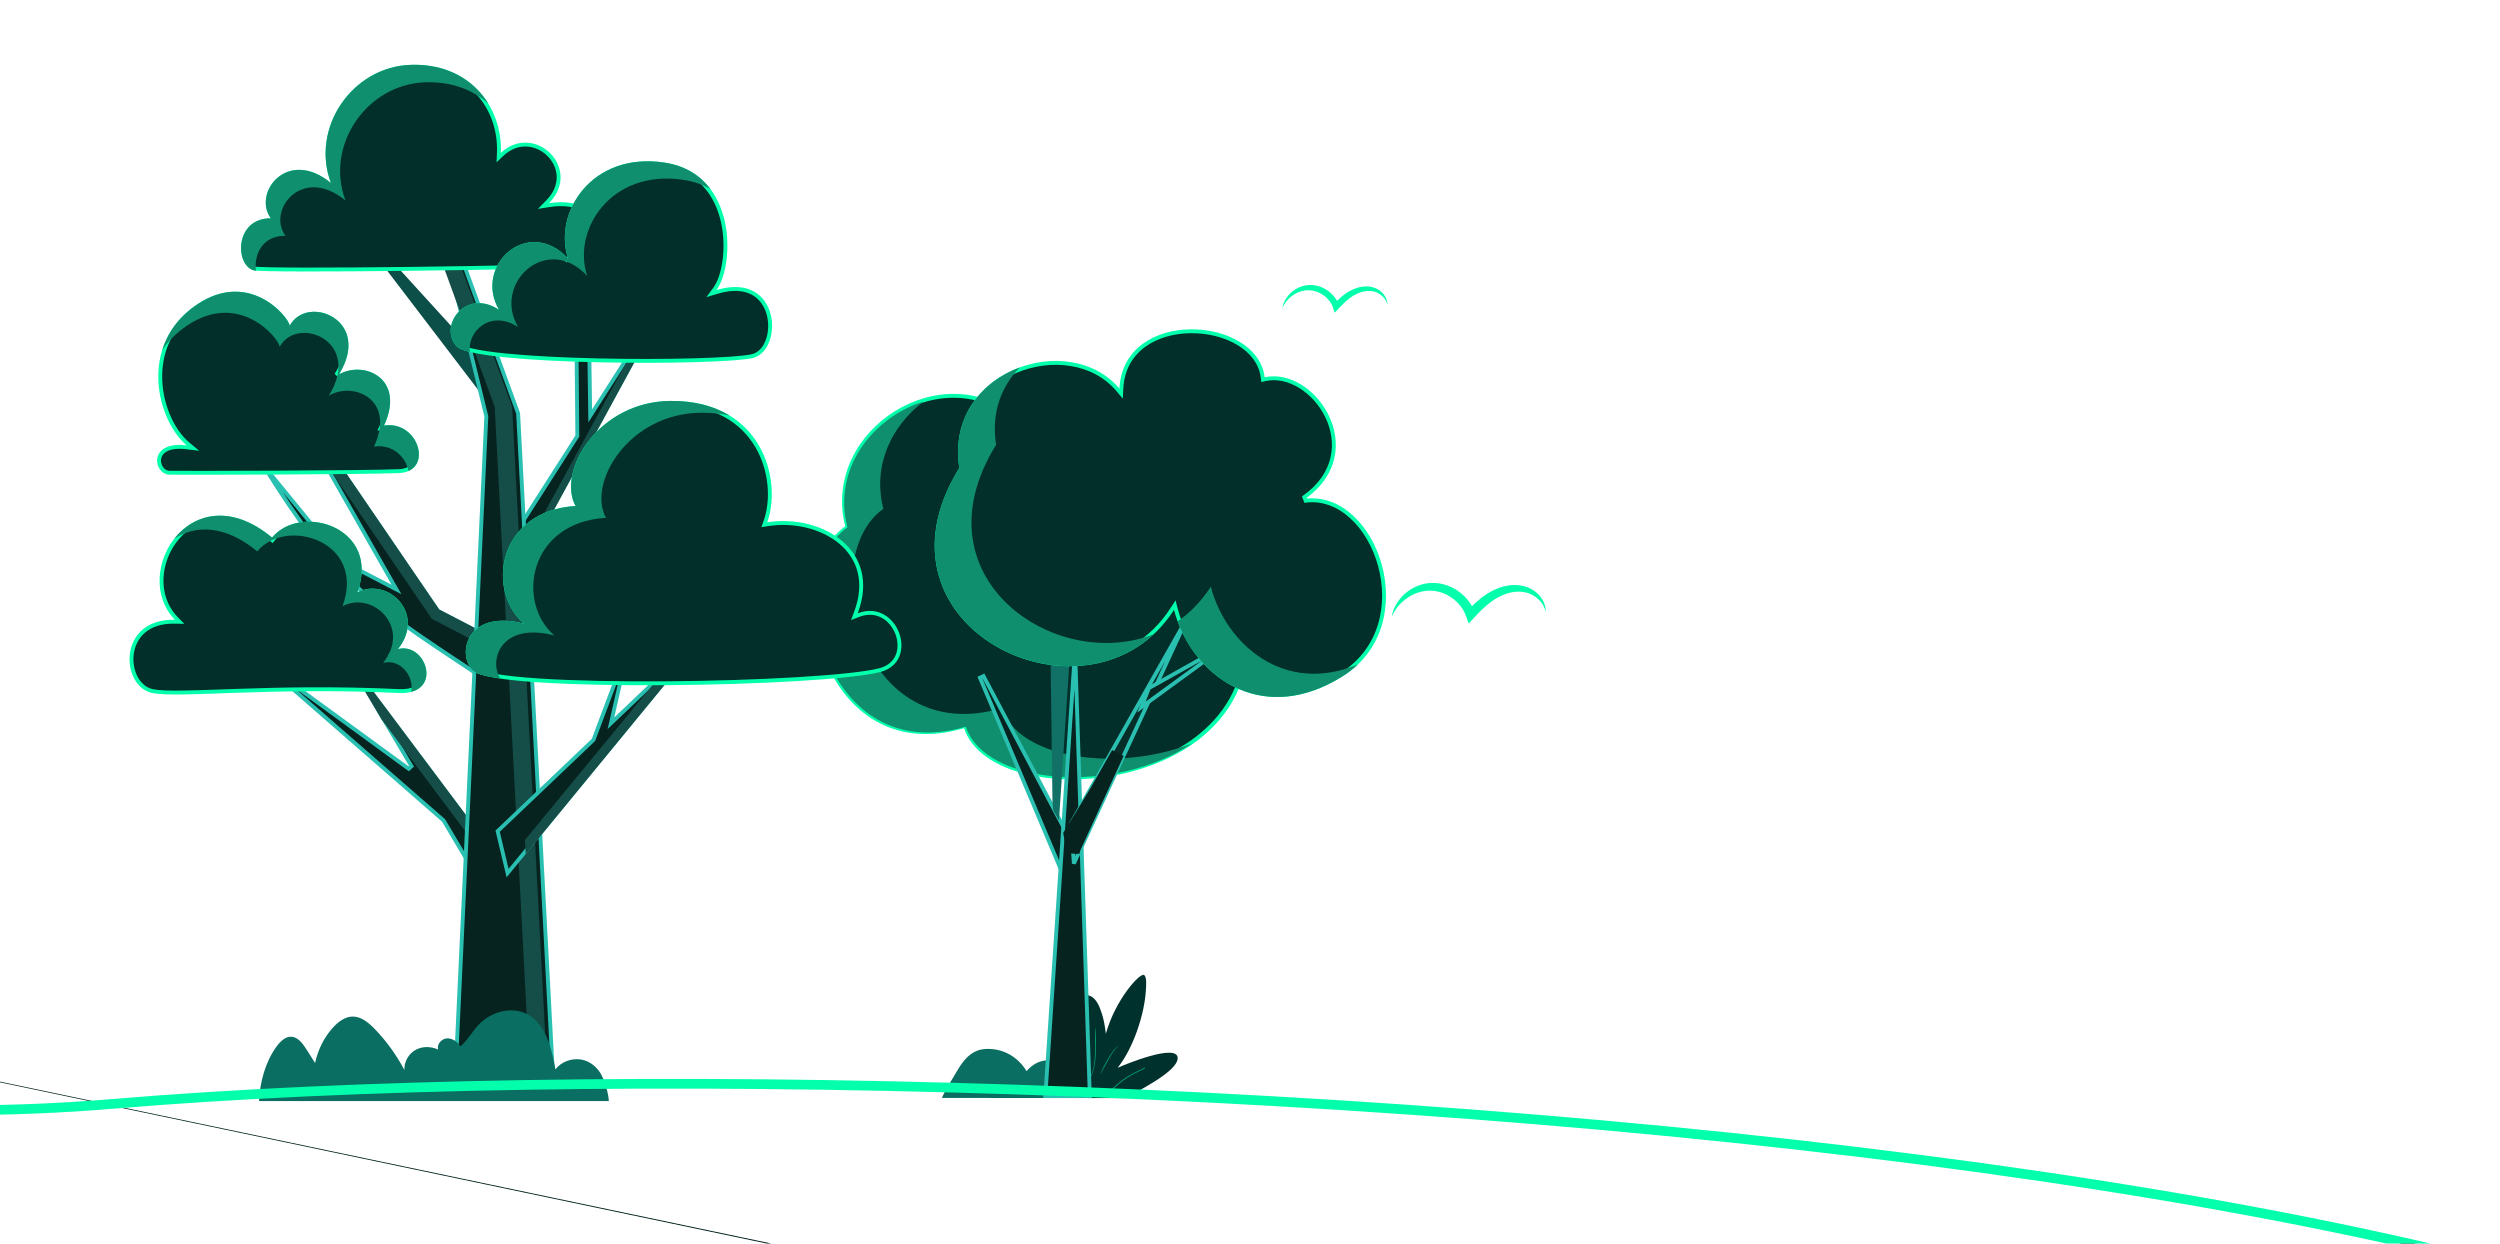 <svg width="193" height="96" viewBox="0 0 193 96" fill="none" xmlns="http://www.w3.org/2000/svg">
<g clip-path="url(#clip0_16569_37816)">
<path d="M107.439 47.625C107.539 46.952 107.92 46.319 108.445 45.846C108.974 45.377 109.663 45.056 110.405 45.008C111.147 44.954 111.89 45.184 112.508 45.587C113.117 46.002 113.623 46.6 113.87 47.319L113.257 47.187C113.689 46.745 114.141 46.28 114.69 45.917C115.231 45.555 115.857 45.27 116.523 45.191C117.181 45.099 117.899 45.224 118.445 45.616C118.983 45.996 119.367 46.623 119.332 47.255C119.206 46.642 118.77 46.171 118.262 45.915C117.754 45.648 117.166 45.628 116.617 45.745C116.064 45.872 115.549 46.131 115.086 46.479C114.625 46.827 114.204 47.243 113.789 47.693L113.381 48.136L113.176 47.561C112.98 47.011 112.6 46.516 112.106 46.172C111.62 45.815 111.025 45.609 110.423 45.597C109.82 45.589 109.2 45.785 108.674 46.14C108.142 46.49 107.704 47.003 107.439 47.625Z" fill="#03FFAB"/>
<path d="M99 23.788C99.068 23.33 99.327 22.899 99.685 22.577C100.045 22.257 100.515 22.038 101.02 22.005C101.526 21.969 102.032 22.126 102.453 22.401C102.868 22.683 103.213 23.09 103.381 23.581L102.963 23.491C103.258 23.189 103.566 22.872 103.94 22.625C104.308 22.378 104.734 22.184 105.188 22.13C105.637 22.068 106.126 22.153 106.498 22.42C106.864 22.679 107.126 23.106 107.102 23.537C107.016 23.119 106.719 22.798 106.373 22.623C106.027 22.442 105.627 22.428 105.253 22.508C104.876 22.594 104.525 22.771 104.21 23.008C103.895 23.245 103.609 23.529 103.326 23.835L103.048 24.137L102.908 23.745C102.775 23.37 102.515 23.033 102.179 22.799C101.848 22.556 101.442 22.416 101.032 22.407C100.622 22.401 100.2 22.535 99.841 22.777C99.479 23.016 99.18 23.365 99 23.788Z" fill="#03FFAB"/>
<path d="M86.228 81.892C86.056 81.689 85.885 81.486 85.715 81.282C85.522 81.054 85.323 80.82 85.059 80.681C84.742 80.514 84.368 80.502 84.011 80.523C83.753 80.538 83.493 80.569 83.251 80.66C82.589 80.911 82.179 81.561 81.817 82.17C81.459 81.844 80.923 81.8 80.451 81.912C79.979 82.024 79.567 82.323 79.253 82.692C78.615 81.649 77.577 81.005 76.355 80.975C76.066 80.969 75.773 80.996 75.5 81.09C74.749 81.346 74.25 82.047 73.852 82.734C73.496 83.352 72.99 84.103 72.716 84.762L86.778 84.766L86.228 81.892Z" fill="#0A6E62"/>
<path d="M83.993 76.832V84.772H86.819C87.467 84.461 88.106 84.11 88.673 83.77C89.22 83.441 90.93 82.445 90.917 81.676C90.898 80.523 86.87 82.157 86.274 82.443C87.49 80.927 88.368 78.3 88.466 76.378C88.477 76.152 88.549 75.406 88.321 75.271C87.998 75.081 86.107 77.169 85.371 79.808C85.307 79.313 85.255 78.733 84.924 77.857C84.705 77.279 84.383 76.905 83.993 76.832Z" fill="#00312C"/>
<g opacity="0.5">
<path d="M88.385 82.488C87.916 82.718 87.441 82.936 87.001 83.219C86.561 83.502 86.188 83.871 85.782 84.199C85.566 84.374 85.339 84.55 85.09 84.676C85.074 84.684 85.062 84.662 85.076 84.653C85.505 84.361 85.881 84.015 86.273 83.676C86.664 83.338 87.081 83.058 87.544 82.827C87.812 82.694 88.083 82.565 88.35 82.428C88.39 82.408 88.424 82.468 88.385 82.488Z" fill="#03FFAB"/>
</g>
<g opacity="0.5">
<path d="M86.269 80.801C85.721 81.402 85.403 82.163 84.999 82.858C84.99 82.874 84.962 82.863 84.969 82.846C85.128 82.469 85.314 82.105 85.522 81.753C85.727 81.407 85.957 81.059 86.25 80.781C86.263 80.769 86.282 80.788 86.269 80.801Z" fill="#03FFAB"/>
</g>
<g opacity="0.5">
<path d="M84.23 83.041C84.455 82.457 84.52 81.832 84.536 81.21C84.551 80.599 84.502 79.978 84.58 79.37C84.582 79.355 84.603 79.354 84.604 79.37C84.612 79.992 84.625 80.618 84.604 81.241C84.584 81.859 84.499 82.474 84.268 83.052C84.259 83.075 84.22 83.065 84.23 83.041Z" fill="#03FFAB"/>
</g>
<path d="M78.688 32.52L78.602 32.552L78.534 32.49C75.758 29.936 72.012 30.11 69.181 31.86C66.35 33.61 64.464 36.918 65.397 40.599L65.422 40.698L65.338 40.758C64.061 41.661 63.302 43.26 63.062 45.124C62.821 46.987 63.102 49.095 63.885 50.989C64.668 52.882 65.949 54.55 67.7 55.546C69.448 56.54 71.677 56.872 74.38 56.071L74.519 56.03L74.565 56.167C75.129 57.86 76.898 59.038 79.248 59.614C81.592 60.189 84.475 60.154 87.199 59.452C89.922 58.751 92.471 57.386 94.158 55.318C95.841 53.255 96.677 50.479 95.959 46.923C94.513 39.757 91.484 35.673 88.184 33.622C84.881 31.57 81.289 31.541 78.688 32.52Z" fill="#032F2A" stroke="#03FFAB" stroke-width="0.3"/>
<path d="M65.416 40.715C64.254 36.175 67.393 32.215 71.298 31C68.853 32.845 67.331 35.903 68.196 39.284C62.922 42.98 66.421 57.874 77.338 54.669C78.648 58.564 86.144 59.668 92 57.406C86.062 61.392 76.089 60.651 74.558 56.1C63.641 59.305 60.142 44.411 65.416 40.715Z" fill="#108F6E"/>
<path d="M75.654 52.321L75.925 52.192L82.673 64.933L82.69 64.966L82.69 65.003L82.694 68.267L82.406 68.326L75.654 52.321Z" fill="#062320" stroke="#2AC0B1" stroke-width="0.3"/>
<path d="M84.135 84.622L82.996 50.188L80.699 84.622H84.135Z" fill="#062320" stroke="#2AC0B1" stroke-width="0.3"/>
<path d="M82.693 63.55L82.901 66.669L91.635 47.748L82.693 63.55Z" fill="#072D28" stroke="#2AC0B1" stroke-width="0.3"/>
<path d="M88.694 53.122L88.12 54.588L94.92 49.627L88.694 53.122Z" fill="#062824" stroke="#2AC0B1" stroke-width="0.3"/>
<path d="M81.251 61.905L81.088 49.516L82.827 47.058L81.754 63.343L81.302 62.536L81.251 61.905Z" fill="#117167"/>
<path d="M82.848 65.792L82.926 65.498L82.937 65.457L82.955 65.418L86.29 58.152L84.604 61.121L84.6 61.128L84.596 61.135L82.605 64.397L82.848 65.792Z" fill="#032F2A" stroke="#062320"/>
<path d="M90.508 47.001L90.693 46.714L90.779 47.044C91.415 49.467 93.04 51.712 95.286 52.859C97.524 54.002 100.396 54.064 103.558 52.091C106.689 50.138 107.345 46.617 106.531 43.647C106.123 42.163 105.351 40.828 104.348 39.908C103.347 38.989 102.122 38.489 100.798 38.652L100.693 38.381C101.961 37.475 102.629 36.403 102.869 35.324C103.11 34.242 102.924 33.139 102.46 32.17C101.526 30.219 99.502 28.865 97.664 29.274L97.503 29.31L97.483 29.146C97.343 28.014 96.626 27.116 95.6 26.501C94.573 25.885 93.247 25.559 91.926 25.573C90.604 25.586 89.3 25.939 88.311 26.664C87.326 27.386 86.646 28.481 86.569 30.005L86.55 30.384L86.304 30.094C84.421 27.863 81.115 27.504 78.406 28.65C75.706 29.792 73.635 32.413 74.207 36.11L74.216 36.165L74.186 36.212C72.271 39.303 71.955 42.121 72.637 44.456C73.32 46.795 75.009 48.67 77.139 49.86C81.408 52.243 87.39 51.853 90.508 47.001Z" fill="#032F2A" stroke="#03FFAB" stroke-width="0.3"/>
<path d="M74.058 36.133C73.446 32.178 75.803 29.428 78.742 28.36C77.331 29.78 76.507 31.814 76.898 34.342C70.573 44.549 81.432 51.982 89.07 48.957C81.8 55.71 66.888 47.704 74.058 36.133Z" fill="#108F6E"/>
<path d="M93.474 45.291C94.653 49.78 99.181 53.682 104.836 51.284C104.483 51.622 104.088 51.937 103.638 52.218C97.622 55.972 92.575 52.48 90.914 47.969C91.881 47.297 92.753 46.413 93.474 45.291Z" fill="#108F6E"/>
<path d="M39.849 44.4L39.158 42.136L44.545 33.703L44.569 33.666L44.569 33.621L44.459 21.52L45.42 22.021L45.559 31.605L45.566 32.105L45.835 31.684L50.234 24.799L50.456 24.939L39.849 44.4Z" fill="#062320" stroke="#2AC0B1" stroke-width="0.3"/>
<path d="M50.656 24.887L50.199 24.599L39.59 44.062L39.81 44.785L50.656 24.887Z" fill="#154E48"/>
<path d="M33.785 47.137L33.806 47.168L33.839 47.186L40.58 50.685L38.89 53.404C38.079 52.865 37.318 52.361 36.601 51.887C32.471 49.154 29.812 47.395 27.525 45.274C25.136 43.06 23.15 40.449 20.324 35.912L26.358 43.287L26.377 43.311L26.405 43.325L30.158 45.274L30.609 45.508L30.358 45.067L22.277 30.864L22.569 30.718L33.785 47.137Z" fill="#062320" stroke="#2AC0B1" stroke-width="0.3"/>
<path d="M40.794 50.627L33.909 47.053L22.619 30.525L22.068 30.801L23.684 33.641L33.343 47.78L40.227 51.354L38.856 53.561C38.883 53.58 38.909 53.596 38.936 53.615L40.794 50.627Z" fill="#154E48"/>
<path d="M34.226 63.322L20.076 50.985L31.552 59.352L31.769 59.155L27.28 51.568L38.786 66.93V71.013L34.257 63.359L34.245 63.338L34.226 63.322Z" fill="#062320" stroke="#2AC0B1" stroke-width="0.3"/>
<path d="M38.937 66.88L25.745 49.268L29.463 55.55L38.251 67.284V70.404L38.937 71.561V66.88Z" fill="#154E48"/>
<path d="M24.467 13.795L37.192 27.759L38.753 32.509L24.467 13.795Z" fill="#0B4F48"/>
<path d="M39.998 31.908L42.742 84.053H35.11L37.543 32.161L37.544 32.139L37.539 32.118L32.401 11.078L39.998 31.908Z" fill="#062320" stroke="#2AC0B1" stroke-width="0.3"/>
<path d="M39.536 31.406L31 8L33.728 19.172L38.19 31.406L40.943 83.731H42.29L39.536 31.406Z" fill="#154E48"/>
<path d="M47.276 55.35L47.165 55.835L47.525 55.492L54.124 49.208L39.186 67.4L38.417 64.166L45.792 57.143L45.817 57.119L45.829 57.087L48.507 49.941L47.276 55.35Z" fill="#062320" stroke="#2AC0B1" stroke-width="0.3"/>
<path d="M55.794 47.41L51.59 51.414L40.519 64.856L40.587 65.93L55.794 47.41Z" fill="#154E48"/>
<path d="M13.5 47.995L13.865 48.002L13.61 47.74C11.927 46.011 12.224 43.23 13.723 41.493C14.469 40.63 15.504 40.037 16.727 39.967C17.948 39.897 19.377 40.349 20.908 41.616L21.024 41.712L21.119 41.596C22.176 40.316 24.2 40.112 25.754 40.858C26.526 41.229 27.168 41.829 27.509 42.632C27.849 43.434 27.895 44.455 27.446 45.68L27.312 46.047L27.657 45.864C28.739 45.293 29.999 45.667 30.731 46.524C31.096 46.951 31.325 47.493 31.335 48.091C31.344 48.687 31.135 49.349 30.604 50.017L30.324 50.368L30.759 50.256C31.26 50.126 31.711 50.261 32.062 50.539C32.415 50.819 32.663 51.244 32.744 51.68C32.825 52.114 32.738 52.545 32.446 52.857C32.153 53.169 31.628 53.39 30.777 53.35C25.838 53.115 21.584 53.22 18.313 53.331C17.896 53.345 17.495 53.359 17.111 53.373C15.988 53.413 15.008 53.448 14.183 53.46C13.073 53.477 12.263 53.453 11.774 53.352C11.222 53.239 10.781 52.853 10.496 52.322C10.212 51.79 10.091 51.122 10.177 50.471C10.264 49.821 10.555 49.193 11.088 48.734C11.62 48.275 12.406 47.973 13.5 47.995Z" fill="#032F2A" stroke="#03FFAB" stroke-width="0.3"/>
<path d="M30.721 50.11C32.922 47.345 29.896 44.512 27.587 45.731C29.427 40.711 23.228 38.805 21.004 41.5C17.789 38.84 14.958 39.671 13.457 41.588C15.051 40.54 17.338 40.48 19.861 42.566C22.085 39.872 28.284 41.778 26.444 46.798C28.753 45.579 31.779 48.411 29.578 51.177C30.957 50.818 32.002 52.294 31.738 53.412C33.978 52.828 32.692 49.598 30.721 50.11Z" fill="#108F6E"/>
<path d="M14.394 34.531L14.896 34.591L14.508 34.267C13.404 33.346 12.466 31.447 12.376 29.39C12.287 27.342 13.039 25.153 15.293 23.633C17.242 22.319 18.939 22.538 20.169 23.167C20.788 23.484 21.29 23.905 21.645 24.293C21.822 24.487 21.962 24.67 22.06 24.826C22.161 24.986 22.21 25.104 22.222 25.169L22.299 25.591L22.502 25.213C23.109 24.084 24.604 23.95 25.667 24.641C26.192 24.982 26.596 25.517 26.716 26.217C26.836 26.918 26.674 27.802 26.028 28.84L26.232 29.048C27.116 28.52 28.348 28.58 29.149 29.202C29.546 29.511 29.839 29.959 29.934 30.549C30.029 31.142 29.925 31.889 29.507 32.793L29.388 33.049L29.666 33.004C30.922 32.804 31.827 33.629 32.102 34.527C32.24 34.975 32.214 35.424 32.013 35.761C31.816 36.092 31.434 36.343 30.798 36.371C28.096 36.491 14.329 36.513 13.089 36.496C12.835 36.493 12.615 36.358 12.466 36.148C12.316 35.937 12.246 35.661 12.292 35.398C12.337 35.14 12.494 34.886 12.818 34.713C13.145 34.538 13.652 34.443 14.394 34.531Z" fill="#032F2A" stroke="#03FFAB" stroke-width="0.3"/>
<path d="M29.643 32.856C31.353 29.162 28.026 27.803 26.155 28.919C28.796 24.675 23.694 22.68 22.37 25.142C22.234 24.392 19.207 20.814 15.21 23.509C13.763 24.485 12.921 25.732 12.518 27.043C12.981 26.345 13.608 25.695 14.438 25.136C18.435 22.442 21.462 26.019 21.598 26.77C22.922 24.307 28.024 26.302 25.383 30.547C27.254 29.431 30.581 30.79 28.871 34.483C30.332 34.249 31.346 35.318 31.534 36.361C33.242 35.607 32.046 32.471 29.643 32.856Z" fill="#108F6E"/>
<path d="M40.414 48.294L40.55 48.035C39.123 46.811 38.624 44.697 39.22 42.838C39.813 40.991 41.492 39.392 44.442 39.212L44.677 39.198L44.564 38.99C43.877 37.729 44.276 35.78 45.576 34.114C46.868 32.459 49.022 31.125 51.76 31.102C55.245 31.072 57.355 32.573 58.458 34.467C59.566 36.371 59.662 38.682 59.09 40.271L59.004 40.51L59.254 40.47C61.296 40.147 63.462 40.664 64.884 41.854C65.593 42.447 66.115 43.207 66.35 44.114C66.584 45.02 66.533 46.085 66.077 47.294L65.959 47.607L66.271 47.486C67.001 47.205 67.642 47.286 68.154 47.568C68.669 47.852 69.061 48.348 69.271 48.908C69.481 49.468 69.504 50.08 69.3 50.596C69.098 51.105 68.668 51.534 67.94 51.729C66.89 52.009 64.524 52.252 61.518 52.431C58.52 52.61 54.901 52.723 51.357 52.748C47.812 52.772 44.345 52.708 41.65 52.532C40.301 52.444 39.149 52.328 38.278 52.182C37.843 52.109 37.48 52.029 37.201 51.943C36.916 51.854 36.735 51.764 36.645 51.682C36.045 51.134 35.902 50.013 36.451 49.16C36.988 48.327 38.217 47.718 40.414 48.294Z" fill="#032F2A" stroke="#03FFAB" stroke-width="0.3"/>
<path d="M42.797 49.06C39.841 46.525 40.761 40.341 46.778 39.973C45.32 37.299 48.527 31.91 54.104 31.863C54.914 31.856 55.648 31.934 56.317 32.077C55.158 31.372 53.659 30.936 51.759 30.952C46.183 30.999 42.975 36.388 44.433 39.062C38.415 39.43 37.496 45.614 40.452 48.149C35.981 46.978 35.221 50.585 36.544 51.792C36.808 52.033 37.545 52.23 38.625 52.388C37.705 50.974 38.666 47.978 42.797 49.06Z" fill="#108F6E"/>
<path d="M20.913 17.007L21.216 17.011L21.035 16.767C20.373 15.874 20.65 14.588 21.52 13.841C21.95 13.472 22.522 13.24 23.188 13.264C23.855 13.288 24.627 13.568 25.454 14.243L25.885 14.595L25.689 14.074C24.134 9.941 27.275 5.314 31.696 5.156C33.916 5.076 35.653 5.858 36.818 7.093C37.985 8.33 38.586 10.03 38.516 11.798L38.501 12.164L38.768 11.913C39.986 10.77 41.483 11.05 42.371 11.938C42.816 12.382 43.103 12.975 43.126 13.611C43.148 14.244 42.908 14.935 42.274 15.581L41.956 15.905L42.405 15.834C44.773 15.459 46.206 16.597 46.688 17.823C46.931 18.441 46.932 19.076 46.703 19.563C46.477 20.042 46.019 20.397 45.298 20.45C43.876 20.556 37.634 20.685 31.645 20.756C28.652 20.791 25.725 20.812 23.499 20.808C22.386 20.806 21.449 20.798 20.767 20.783C20.425 20.775 20.149 20.766 19.947 20.754C19.846 20.748 19.765 20.742 19.704 20.736C19.674 20.733 19.65 20.729 19.631 20.726C19.622 20.725 19.616 20.724 19.61 20.722C19.605 20.721 19.603 20.72 19.603 20.721C19.296 20.618 19.054 20.348 18.908 19.974C18.763 19.601 18.72 19.141 18.803 18.694C18.886 18.247 19.092 17.822 19.434 17.512C19.773 17.203 20.257 16.999 20.913 17.007Z" fill="#032F2A" stroke="#03FFAB" stroke-width="0.3"/>
<path d="M22.036 18.204C20.596 16.263 23.283 12.71 26.669 15.474C25.077 11.243 28.29 6.515 32.811 6.353C34.868 6.28 36.522 6.938 37.706 8.012C36.58 6.17 34.509 4.905 31.689 5.006C27.169 5.167 23.956 9.895 25.548 14.127C22.162 11.363 19.474 14.915 20.914 16.857C18.15 16.823 18.106 20.38 19.555 20.863C19.587 20.874 19.661 20.883 19.767 20.892C19.585 19.705 20.222 18.182 22.036 18.204Z" fill="#108F6E"/>
<path d="M58.064 27.494C57.386 27.643 55.713 27.755 53.546 27.813C51.385 27.872 48.749 27.878 46.156 27.819C43.563 27.76 41.017 27.637 39.035 27.438C38.043 27.338 37.196 27.219 36.557 27.081C36.237 27.012 35.972 26.939 35.769 26.862C35.562 26.784 35.435 26.708 35.374 26.643C34.713 25.938 34.853 24.892 35.489 24.207C35.804 23.867 36.236 23.625 36.739 23.567C37.241 23.509 37.825 23.633 38.448 24.047L38.66 23.846C37.696 22.224 38.226 20.478 39.37 19.535C39.941 19.065 40.661 18.797 41.421 18.845C42.18 18.892 42.993 19.253 43.748 20.065L44 19.916C42.867 16.512 45.738 11.868 51.273 12.699C54.016 13.111 55.337 15.032 55.804 17.106C56.037 18.145 56.054 19.218 55.926 20.148C55.797 21.081 55.523 21.854 55.19 22.303L54.921 22.666L55.354 22.536C56.581 22.167 57.489 22.277 58.13 22.632C58.772 22.988 59.169 23.602 59.346 24.289C59.524 24.976 59.479 25.725 59.246 26.33C59.013 26.936 58.602 27.375 58.064 27.494ZM58.064 27.494L58.096 27.64L58.064 27.494C58.064 27.494 58.064 27.494 58.064 27.494Z" fill="#032F2A" stroke="#03FFAB" stroke-width="0.3"/>
<path d="M40.002 25.256C37.991 21.872 42.219 17.953 45.329 21.297C44.16 17.784 47.124 13.037 52.766 13.884C53.583 14.007 54.274 14.264 54.859 14.613C54.094 13.582 52.947 12.799 51.296 12.551C45.654 11.703 42.69 16.45 43.859 19.963C40.748 16.619 36.521 20.538 38.532 23.922C35.94 22.199 33.807 25.192 35.265 26.745C35.414 26.904 35.77 27.047 36.287 27.173C36.033 25.629 37.859 23.832 40.002 25.256Z" fill="#108F6E"/>
<path d="M47 85H20C20.06 83.536 20.499 81.968 21.331 80.817C21.626 80.41 22.026 80.009 22.5 80.036C23.015 80.065 23.381 80.574 23.674 81.036C23.89 81.379 24.107 81.721 24.324 82.063C24.552 81.036 24.996 80.129 25.669 79.368C26.085 78.9 26.615 78.488 27.213 78.478C27.884 78.466 28.468 78.956 28.953 79.461C29.838 80.382 30.602 81.441 31.216 82.595C31.199 81.948 31.558 81.338 32.09 81.048C32.621 80.758 33.269 80.776 33.819 81.022C33.716 80.59 34.107 80.181 34.516 80.161C34.925 80.141 35.301 80.429 35.552 80.781C36.135 80.28 36.519 79.512 37.077 78.981C38.138 77.971 39.802 77.64 40.987 78.469C42.198 79.317 42.588 81.016 42.88 82.552C43.343 81.95 44.155 81.674 44.867 81.796C45.578 81.918 46.216 82.454 46.52 83.166C46.739 83.681 46.979 84.432 47 85Z" fill="#0A6E62"/>
<path d="M-173.916 96.042L-175.602 111.785L-175.353 111.808M-173.916 96.042L-173.635 95.757C-171.961 95.554 -170.083 95.217 -167.966 94.726C-163.764 93.751 -165.967 87.586 -168.619 80.164C-173.165 67.443 -179.031 51.028 -156.24 50.709M-173.916 96.042C-173.832 96.032 -173.747 96.022 -173.662 96.012M-173.916 96.042L-173.662 96.012M-175.353 111.808L-175.379 112.056L117.081 138.785L182.933 165.519L232.535 132.444M-175.353 111.808L117.104 138.536L117.141 138.539L117.175 138.553L182.904 165.238L232.35 132.266M-175.353 111.808L-173.662 96.012M232.535 132.444C258.049 90.478 82.209 78.921 8.779 85.089C-28.65 88.233 -64.48 75.989 -95.903 65.251C-118.689 57.465 -139.158 50.47 -156.24 50.709M232.535 132.444L232.397 132.236L232.35 132.266M232.535 132.444L232.322 132.314C232.331 132.298 232.341 132.282 232.35 132.266M-156.24 50.709L-156.236 50.959C-165.22 51.084 -169.629 53.719 -171.468 57.536C-173.324 61.388 -172.622 66.543 -171.12 71.846C-170.371 74.49 -169.43 77.152 -168.525 79.685C-168.477 79.818 -168.43 79.951 -168.383 80.083C-167.531 82.466 -166.722 84.731 -166.157 86.735C-165.564 88.844 -165.229 90.702 -165.421 92.129C-165.517 92.847 -165.748 93.471 -166.16 93.962C-166.574 94.455 -167.153 94.794 -167.909 94.969C-170.057 95.467 -171.962 95.809 -173.662 96.012M-156.24 50.709L-156.236 50.959C-146.115 50.817 -134.786 53.225 -122.462 56.843C-114.066 59.309 -105.221 62.331 -95.99 65.486C-91.671 66.962 -87.267 68.467 -82.785 69.957C-54.678 79.302 -23.541 88.055 8.8 85.338C45.495 82.256 107.793 83.602 157.724 90.964C182.694 94.645 204.545 99.827 218.553 106.697C225.56 110.134 230.569 113.977 233.042 118.233C235.492 122.451 235.47 127.108 232.35 132.266M-173.46 79.984C-173.087 80 -172.75 80.016 -172.454 80.031L-174.116 95.561C-176.855 95.859 -179.017 95.782 -180.775 95.429C-183.658 94.849 -185.475 93.522 -186.989 91.843C-187.75 90.998 -188.434 90.066 -189.142 89.087C-189.193 89.017 -189.244 88.946 -189.295 88.875C-189.953 87.964 -190.637 87.018 -191.417 86.086C-193.104 84.072 -195.248 82.122 -198.616 80.668L-198.616 80.668C-198.798 80.59 -198.921 80.521 -198.999 80.464C-199.018 80.45 -199.032 80.438 -199.043 80.428C-199.008 80.405 -198.95 80.375 -198.863 80.342C-198.367 80.153 -197.317 80.005 -195.863 79.9C-192.979 79.692 -188.652 79.657 -184.405 79.703C-180.159 79.748 -176.001 79.873 -173.46 79.984Z" fill="#01211E" stroke="#03FFAB" stroke-width="0.5"/>
</g>
<defs>
<clipPath id="clip0_16569_37816">
<rect width="193" height="96" fill="white"/>
</clipPath>
</defs>
</svg>
